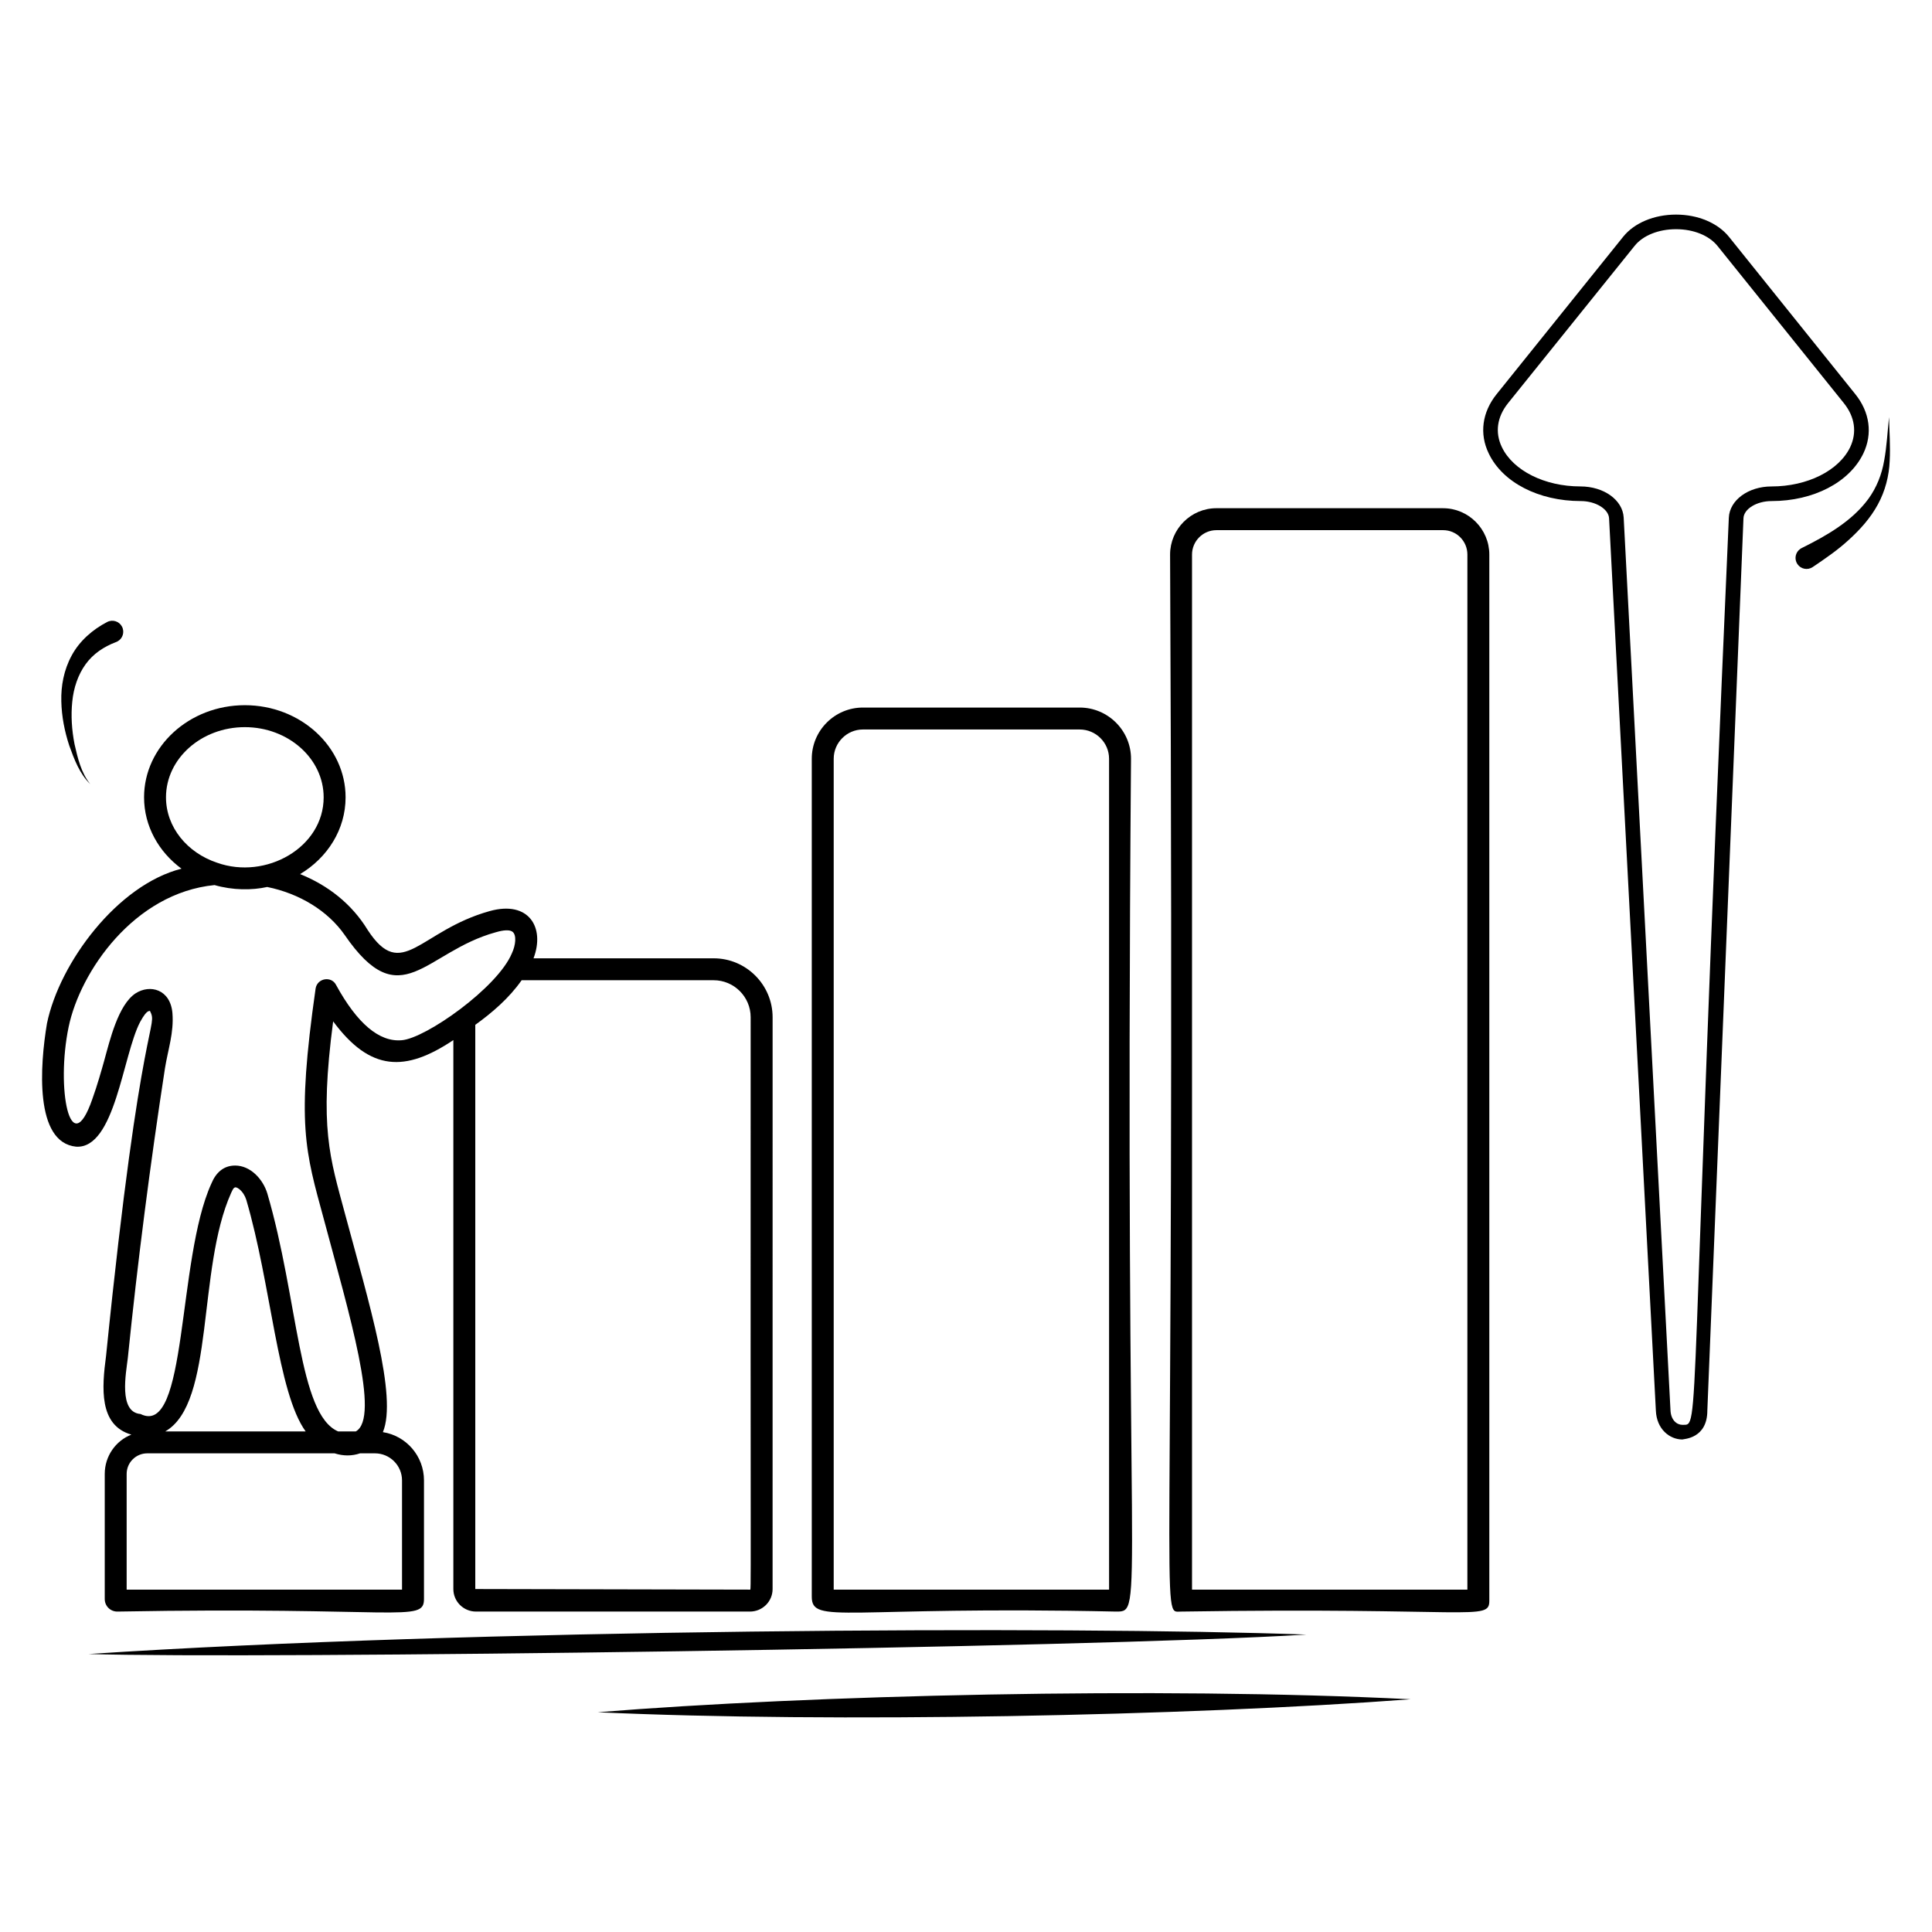 <?xml version="1.0" encoding="UTF-8"?>
<!-- Uploaded to: ICON Repo, www.iconrepo.com, Generator: ICON Repo Mixer Tools -->
<svg fill="#000000" width="800px" height="800px" version="1.1" viewBox="144 144 512 512" xmlns="http://www.w3.org/2000/svg">
 <g>
  <path d="m443.73 345.07c0-7.481-6.125-13.562-13.602-13.562h-57.438c-7.481 0-13.562 6.086-13.562 13.562v222.06c0 7.519 8.836 2.402 80.648 3.953 7.711 0 2.168 0.426 3.953-226.02zm-5.812 220.2h-72.977v-220.2c0-4.262 3.488-7.75 7.75-7.75h57.434c4.301 0 7.789 3.488 7.789 7.75z"/>
  <path d="m526.44 278.68h-60.07c-6.781 0-12.285 5.543-12.285 12.285 1.355 288.99-2.789 280.12 2.906 280.12 77.395-1.203 81.695 2.637 81.695-2.906v-277.21c0-6.742-5.504-12.285-12.246-12.285zm6.43 286.59h-72.973v-274.3c0-3.566 2.906-6.473 6.473-6.473h60.07c3.566 0 6.434 2.906 6.434 6.473z"/>
  <path d="m635.68 248.46-33.484-41.699c-2.984-3.684-8.215-5.891-14.027-5.891s-11.082 2.207-14.027 5.891l-33.523 41.699c-3.836 4.766-4.613 10.504-2.094 15.695 3.644 7.672 13.215 12.633 24.414 12.633 3.914 0 7.324 2.094 7.481 4.535l12.402 236.48c0.195 5 3.719 7.672 7.016 7.672 0.426-0.156 6.625-0.234 6.625-7.672l9.574-236.44c0.078-2.481 3.488-4.574 7.441-4.574 11.121 0 20.656-4.961 24.336-12.633 2.481-5.195 1.707-10.93-2.133-15.695zm-1.355 14.027c-2.984 6.238-11.355 10.426-20.852 10.426-6.16 0-11.121 3.644-11.316 8.293-10.891 246.4-7.441 240.28-12.285 240.39h-0.039c-1.434 0-3.062-1.242-3.141-3.953l-12.402-236.52c-0.273-4.613-5.231-8.215-11.473-8.215-9.457 0-17.828-4.184-20.812-10.426-1.859-3.875-1.277-7.984 1.629-11.625l33.523-41.66c2.207-2.789 6.356-4.457 11.008-4.457 4.652 0 8.758 1.668 11.008 4.457l33.484 41.66c2.91 3.641 3.488 7.75 1.668 11.625z"/>
  <path d="m490.2 577.18c-63.332-2.312-221.72-1.512-322.72 5.152 43.266 1.359 264.49-1.57 322.72-5.152z"/>
  <path d="m302.39 597.76c61.762 2.863 156.29 1.023 215.43-3.438-67.012-3.379-159.41-1.098-215.43 3.438z"/>
  <path d="m333.13 397.97h-47.746c3.102-8.137-1.203-15.426-11.625-12.52-18.602 5.191-23.215 18.949-32.32 5-4.223-6.938-10.582-11.859-17.906-14.805 7.246-4.34 12.051-11.82 12.051-20.348 0-13.449-11.977-24.414-26.703-24.414-14.727 0-26.703 10.969-26.703 24.414 0 7.633 3.875 14.457 9.922 18.914-16.934 4.262-32.32 24.879-35.652 41.004-1.859 11.043-3.371 31.586 7.75 32.668 10.309 0.582 12.324-24.262 16.938-33.059 2.133-3.914 2.559-2.519 2.559-3.023 2.363 4.727-2.285-0.348-11.586 91.5-1.125 8.488-1.938 18.41 6.703 20.887-4.148 1.629-7.055 5.695-7.055 10.426v33.137c0 1.859 1.473 3.332 3.332 3.332 74.602-1.355 81.27 3.062 81.27-3.332v-31.43c0-6.434-4.688-11.82-10.891-12.789 3.914-9.379-3.719-34.375-10.039-57.859-3.992-14.883-6.859-22.789-3.141-51 9.844 13.293 19.105 13.488 31.855 4.961v145.48c0 3.293 2.676 5.969 6.008 5.969h72.586c3.332 0 6.008-2.676 6.008-5.969l0.004-151.53c0-8.605-7.016-15.621-15.617-15.621zm-145.14-42.668c0-10.27 9.379-18.602 20.891-18.602 11.512 0 20.891 8.332 20.891 18.602 0 13.332-15.348 21.934-28.254 17.324-7.906-2.637-13.527-9.418-13.527-17.324zm62.551 181.02v28.949h-72.977v-30.656c0-3.023 2.441-5.465 5.465-5.465h49.645c2.324 0.734 4.574 0.734 6.742 0h3.953c3.953 0.004 7.172 3.219 7.172 7.172zm-62.746-12.984c13.215-7.559 8.371-43.016 17.477-63.246 0.582-1.199 0.812-1.977 2.133-0.969 0.852 0.699 1.512 1.707 1.859 2.828 6.629 22.555 8.254 51.039 15.734 61.387zm62.668-103.67c-5.969 0.543-11.82-4.457-17.402-14.648-1.242-2.441-5-1.82-5.426 0.969-5.152 36.043-2.711 43.094 2.207 61.195 6.703 25.074 15 52.512 8.449 56.156h-4.688c-10.543-4.535-10.543-34.996-18.758-63.055-1.164-3.836-4.496-7.402-8.527-7.402-3.102 0-5.117 1.898-6.316 4.805-9.145 20.074-6.199 67.316-18.758 61.039-5.891-0.465-3.836-10.852-3.371-14.844 2.598-25.539 5.93-51.352 9.844-76.773 0.812-5.039 2.402-9.418 1.977-14.648-0.543-6.277-5.93-7.711-9.805-5.191-4.574 3.062-6.781 12.402-8.254 17.75-0.66 2.363-1.859 6.629-3.176 10.27-5.852 16.859-9.648-2.906-6.277-19.105 3.023-14.648 17.324-35.539 38.676-37.633 4.844 1.395 9.922 1.395 13.953 0.504 8.602 1.742 16.082 6.356 20.5 12.672 14.957 21.781 21.199 4.535 40.035-0.66 0.812-0.23 3.332-0.969 4.457-0.156 1.164 0.852 0.852 3.606-0.156 5.734-3.801 9.113-22.828 22.52-29.184 23.023zm92.273 145.6-72.781-0.156v-149.52c4.457-3.215 8.953-7.055 12.285-11.82h50.887c5.387 0 9.805 4.379 9.805 9.805-0.078 157.85 0.191 151.69-0.195 151.69z"/>
  <path d="m167.92 351.8c-2.438-3.023-3.332-6.922-4.168-10.594-0.73-3.734-0.984-7.551-0.605-11.227 0.352-3.676 1.543-7.195 3.547-9.953 2-2.781 4.844-4.652 7.988-5.844l0.102-0.039c0.102-0.039 0.203-0.086 0.305-0.137 1.43-0.738 1.988-2.496 1.25-3.926-0.738-1.43-2.496-1.988-3.926-1.25-3.894 2.012-7.367 5.062-9.426 8.906-2.078 3.82-2.848 8.074-2.738 12.113 0.09 4.059 0.875 7.988 2.102 11.73 1.324 3.656 2.738 7.488 5.57 10.219z"/>
  <path d="m644.61 254.54c-0.395 3.836-0.59 7.719-1.273 11.453-0.629 3.746-2.035 7.234-4.168 10.176-4.324 5.902-10.969 9.727-17.637 13.039l-0.094 0.047c-0.109 0.055-0.219 0.121-0.324 0.191-1.332 0.902-1.684 2.719-0.777 4.051 0.902 1.332 2.719 1.68 4.051 0.777 3.297-2.234 6.59-4.461 9.559-7.207 2.973-2.695 5.742-5.762 7.695-9.363 1.969-3.586 2.984-7.617 3.144-11.535 0.211-3.926-0.086-7.769-0.176-11.629z"/>
 </g>
</svg>